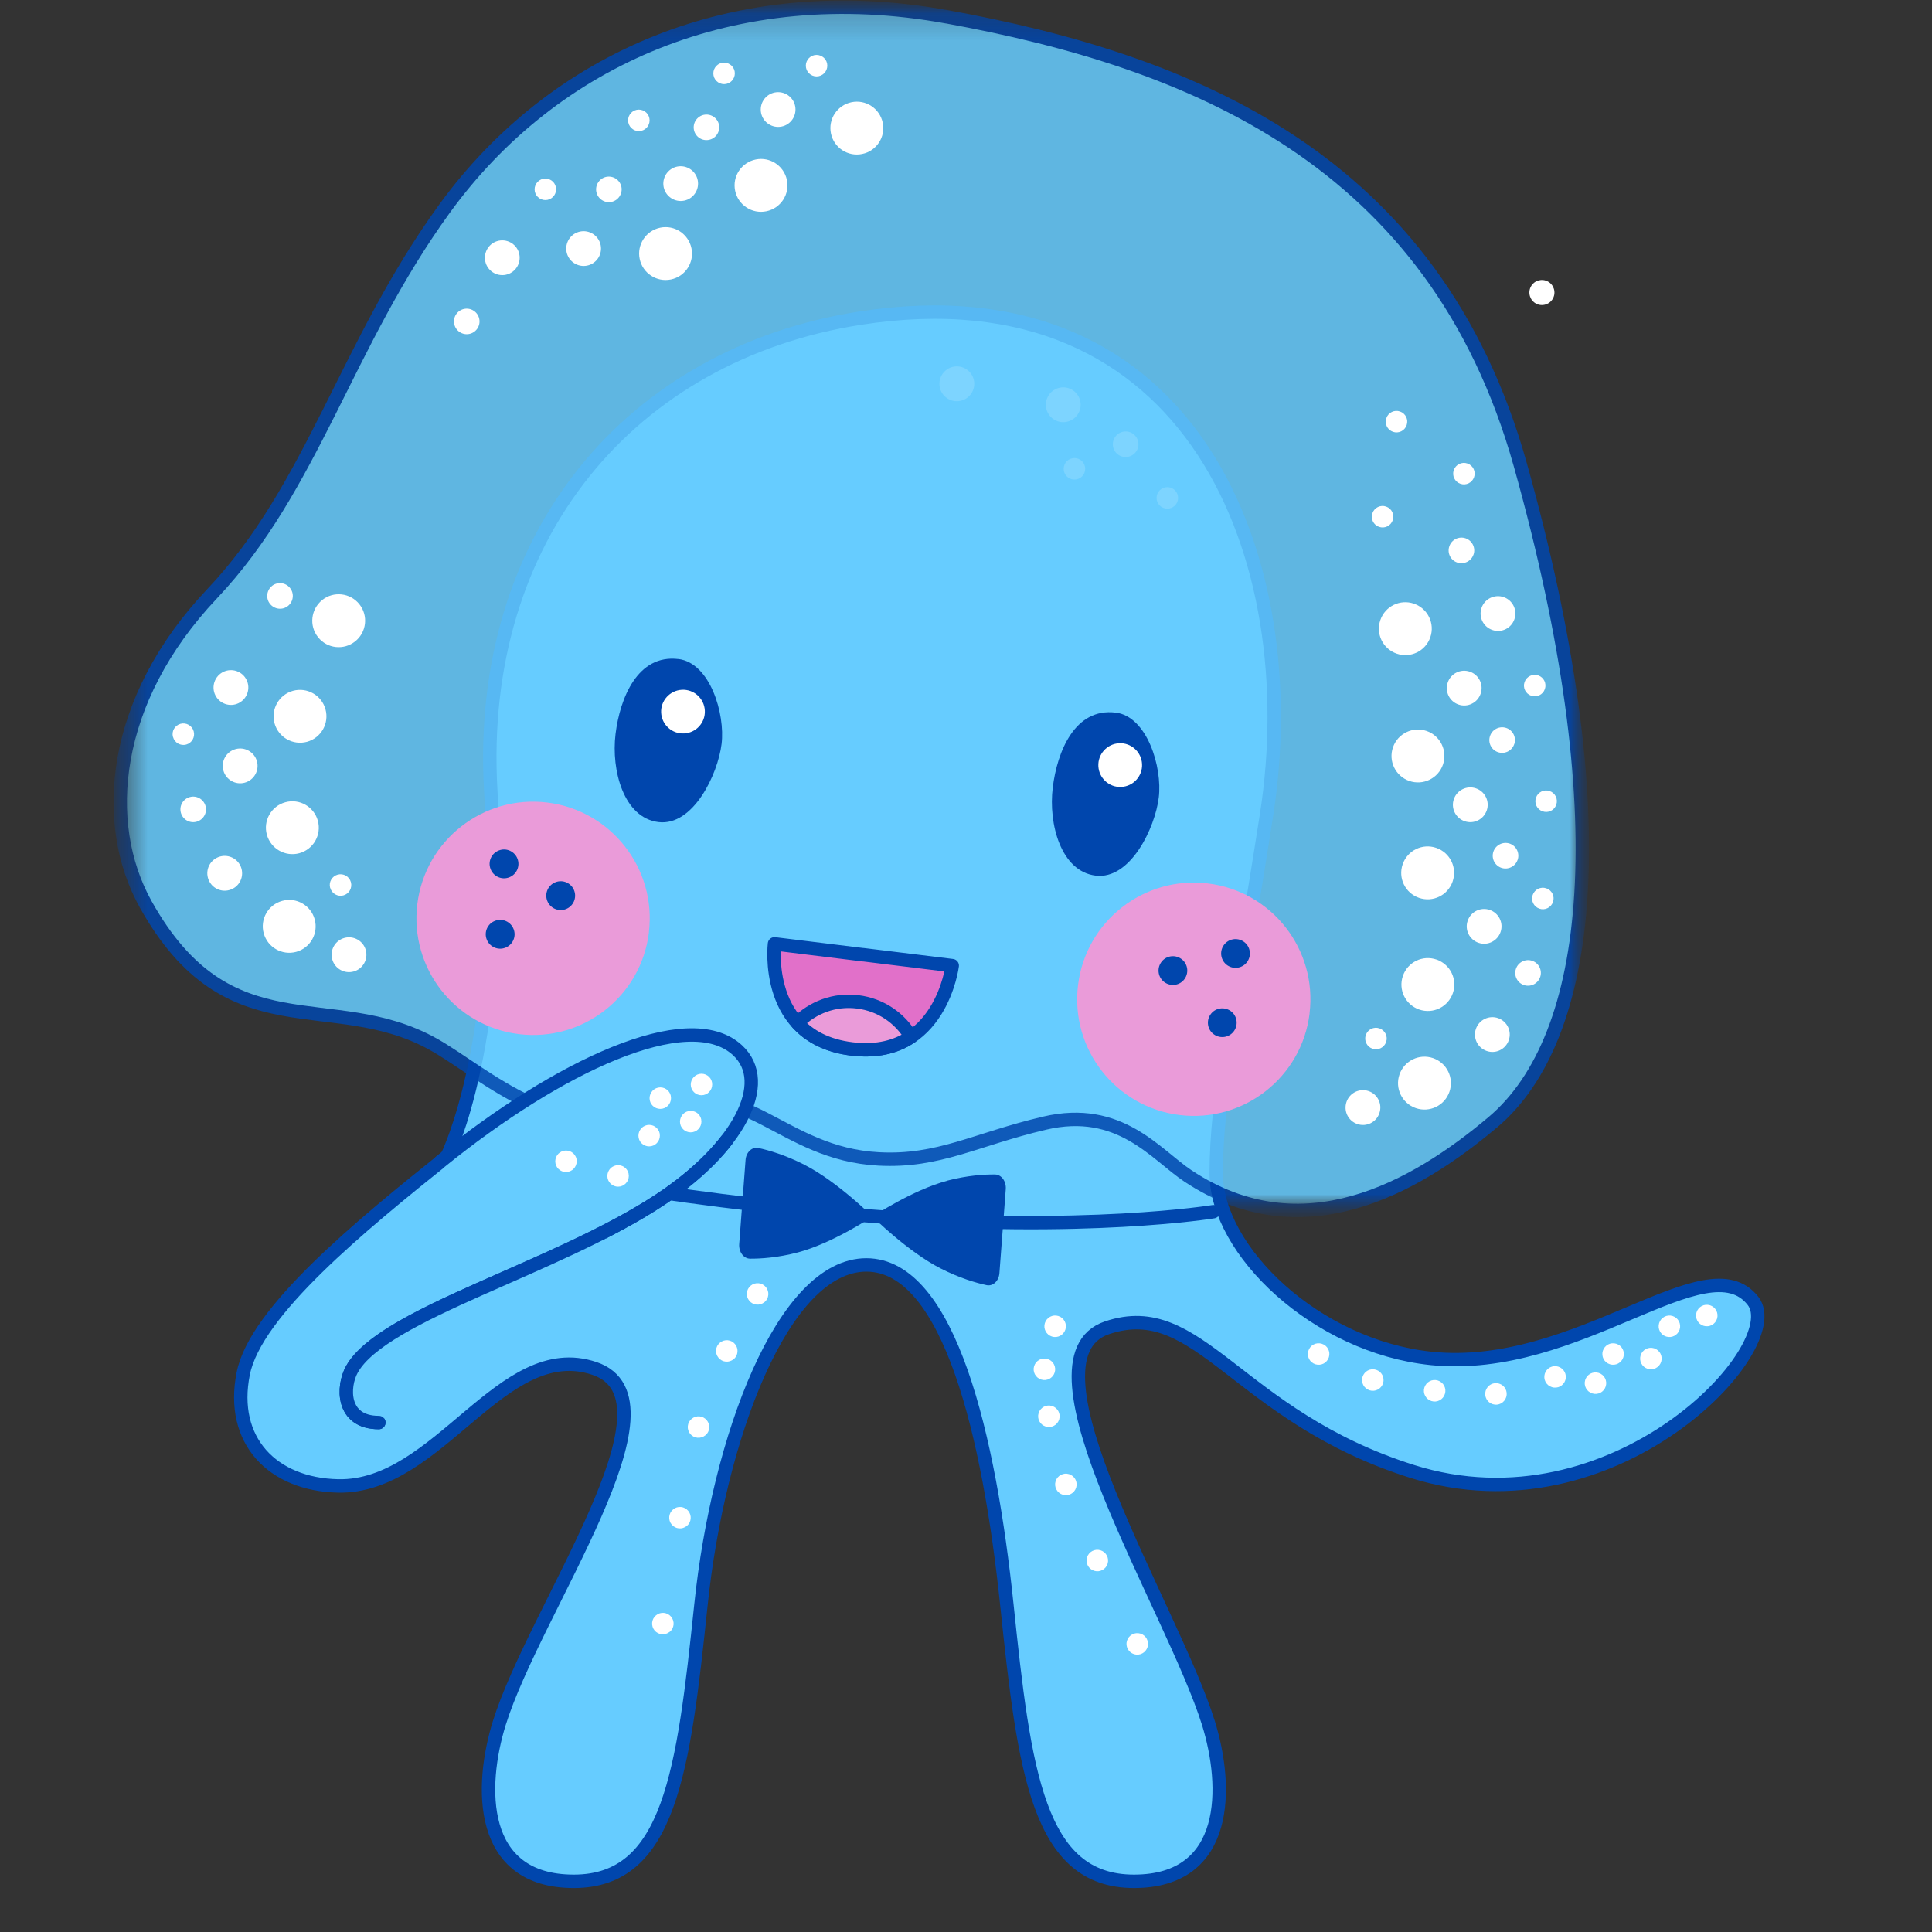 <svg width="72" height="72" viewBox="0 0 72 72" fill="none" xmlns="http://www.w3.org/2000/svg"><rect x="0" y="0" width="72" height="72" fill="#333333" stroke="none"/><path d="M57.05 10.683C56.929 10.91 57.017 11.194 57.244 11.314C57.471 11.435 57.755 11.347 57.875 11.12C57.996 10.893 57.908 10.609 57.681 10.489C57.454 10.368 57.17 10.455 57.05 10.683Z" fill="white"/><path d="M53.336 50.624C49.052 50.181 45.326 46.602 45.326 43.736C45.326 40.87 45.973 38.245 47.204 30.343C48.677 20.875 44.492 9.913 32.048 11.858C23.51 13.193 17.751 19.991 18.288 29.438C18.822 38.849 16.656 43.103 16.656 43.103C13.427 45.687 9.527 48.875 9.065 51.187C8.565 53.68 10.151 55.322 12.597 55.376C16.355 55.46 18.703 49.833 22.154 50.999C25.605 52.164 19.943 59.936 18.608 64.211C17.872 66.573 17.81 70.111 21.383 70.111C24.956 70.111 25.471 66.025 26.122 59.808C26.77 53.59 29.178 47.14 32.286 47.14C35.395 47.14 36.874 53.59 37.523 59.808C38.172 66.025 38.687 70.111 42.26 70.111C45.833 70.111 45.77 66.573 45.034 64.211C43.701 59.936 37.804 50.649 41.255 49.483C44.706 48.317 46.085 52.771 52.623 54.834C60.15 57.21 66.673 50.204 65.33 48.481C63.603 46.264 58.823 51.191 53.334 50.624" fill="#66CCFF"/><path d="M53.336 50.624C49.052 50.181 45.326 46.602 45.326 43.736C45.326 40.87 45.973 38.245 47.204 30.343C48.677 20.875 44.492 9.913 32.048 11.858C23.51 13.193 17.751 19.991 18.288 29.438C18.822 38.849 16.656 43.103 16.656 43.103C13.427 45.687 9.527 48.875 9.065 51.187C8.565 53.68 10.151 55.322 12.597 55.376C16.355 55.46 18.703 49.833 22.154 50.999C25.605 52.164 19.943 59.936 18.608 64.211C17.872 66.573 17.81 70.111 21.383 70.111C24.956 70.111 25.471 66.025 26.122 59.808C26.77 53.59 29.178 47.14 32.286 47.14C35.395 47.14 36.874 53.59 37.523 59.808C38.172 66.025 38.687 70.111 42.26 70.111C45.833 70.111 45.77 66.573 45.034 64.211C43.701 59.936 37.804 50.649 41.255 49.483C44.706 48.317 46.085 52.771 52.623 54.834C60.15 57.21 66.673 50.204 65.33 48.481C63.603 46.264 58.823 51.191 53.334 50.624H53.336Z" stroke="#0046AD" stroke-width="0.5" stroke-linecap="round" stroke-linejoin="round"/><path d="M35.29 14.837C34.995 14.633 34.921 14.231 35.125 13.935C35.329 13.64 35.731 13.566 36.027 13.77C36.322 13.974 36.396 14.376 36.192 14.672C35.988 14.967 35.586 15.041 35.29 14.837Z" fill="white"/><path d="M39.256 15.618C38.961 15.414 38.887 15.012 39.091 14.716C39.295 14.421 39.697 14.347 39.992 14.551C40.288 14.755 40.361 15.157 40.157 15.453C39.953 15.748 39.551 15.822 39.256 15.618Z" fill="white"/><path d="M41.679 16.949C41.461 16.799 41.407 16.502 41.557 16.286C41.706 16.07 42.004 16.014 42.219 16.164C42.437 16.313 42.491 16.611 42.342 16.826C42.192 17.042 41.895 17.098 41.679 16.949Z" fill="white"/><path d="M39.814 17.802C39.631 17.676 39.586 17.427 39.711 17.244C39.837 17.062 40.086 17.017 40.268 17.141C40.451 17.268 40.496 17.516 40.371 17.699C40.245 17.881 39.996 17.926 39.814 17.802Z" fill="white"/><path d="M43.276 18.886C43.093 18.76 43.048 18.511 43.173 18.328C43.299 18.146 43.548 18.101 43.73 18.225C43.913 18.352 43.958 18.6 43.833 18.783C43.707 18.965 43.458 19.01 43.276 18.886Z" fill="white"/><g opacity="0.85"><mask id="mask0_2_5498" style="mask-type:luminance" maskUnits="userSpaceOnUse" x="4" y="0" width="56" height="46"><path d="M59.127 0.111H4.326V45.263H59.127V0.111Z" fill="white"/></mask><g mask="url(#mask0_2_5498)"><mask id="mask1_2_5498" style="mask-type:luminance" maskUnits="userSpaceOnUse" x="4" y="0" width="56" height="46"><path d="M59.127 0.111H4.326V45.263H59.127V0.111Z" fill="white"/></mask><g mask="url(#mask1_2_5498)"><path d="M35.291 0.626C44.409 2.291 53.465 5.925 56.657 17.32C60.324 30.409 59.366 38.678 55.633 41.822C52.704 44.29 48.526 46.643 44.279 43.829C43.071 43.029 41.738 41.197 38.926 41.857C36.354 42.461 34.988 43.309 32.748 43.19C29.107 43 27.733 40.019 24.686 41.319C21.01 42.887 18.065 39.984 16.14 38.912C12.345 36.802 8.533 39.258 5.432 33.706C3.738 30.672 4.157 26.086 7.901 22.131C11.646 18.175 12.889 12.843 16.563 7.78C20.6 2.215 27.372 -0.819 35.291 0.628" fill="#66CCFF"/><path d="M35.291 0.626C44.409 2.291 53.465 5.925 56.657 17.32C60.324 30.409 59.366 38.678 55.633 41.822C52.704 44.29 48.526 46.643 44.279 43.829C43.071 43.029 41.738 41.197 38.926 41.857C36.354 42.461 34.988 43.309 32.748 43.19C29.107 43 27.733 40.019 24.686 41.319C21.01 42.887 18.065 39.984 16.14 38.912C12.345 36.802 8.533 39.258 5.432 33.706C3.738 30.672 4.157 26.086 7.901 22.131C11.646 18.175 12.889 12.843 16.563 7.78C20.6 2.215 27.372 -0.819 35.291 0.628V0.626Z" stroke="#0046AD" stroke-width="0.5" stroke-linecap="round" stroke-linejoin="round"/></g></g></g><path d="M48.805 37.767C48.514 40.15 46.346 41.846 43.962 41.554C41.58 41.263 39.883 39.094 40.175 36.711C40.466 34.328 42.635 32.632 45.017 32.924C47.399 33.215 49.095 35.383 48.803 37.766" fill="#EA9BD9"/><path d="M24.183 34.752C23.891 37.134 21.723 38.83 19.339 38.539C16.957 38.247 15.261 36.079 15.552 33.695C15.844 31.313 18.012 29.617 20.394 29.908C22.776 30.2 24.472 32.368 24.181 34.75" fill="#EA9BD9"/><path d="M41.576 26.557C40.06 26.37 39.398 28.002 39.233 29.352C39.067 30.703 39.536 32.473 40.832 32.632C42.127 32.791 43.047 30.849 43.184 29.722C43.322 28.597 42.755 26.7 41.576 26.555" fill="#0046AD"/><path d="M45.605 35.226C45.436 35.469 45.494 35.803 45.737 35.972C45.98 36.141 46.314 36.083 46.483 35.84C46.652 35.597 46.594 35.263 46.351 35.094C46.108 34.925 45.774 34.983 45.605 35.226Z" fill="#0046AD"/><path d="M43.272 35.863C43.103 36.106 43.161 36.44 43.404 36.609C43.647 36.778 43.981 36.72 44.15 36.477C44.319 36.234 44.261 35.9 44.018 35.731C43.775 35.562 43.441 35.62 43.272 35.863Z" fill="#0046AD"/><path d="M45.112 37.806C44.943 38.049 45.001 38.383 45.244 38.552C45.487 38.721 45.821 38.663 45.99 38.42C46.159 38.178 46.101 37.843 45.858 37.674C45.615 37.505 45.281 37.563 45.112 37.806Z" fill="#0046AD"/><path d="M19.285 32.003C19.391 32.279 19.253 32.589 18.976 32.696C18.7 32.803 18.389 32.665 18.282 32.387C18.175 32.111 18.313 31.8 18.591 31.694C18.867 31.587 19.178 31.725 19.285 32.003Z" fill="#0046AD"/><path d="M21.397 33.186C21.503 33.462 21.366 33.773 21.088 33.88C20.812 33.986 20.501 33.848 20.394 33.571C20.287 33.295 20.425 32.984 20.703 32.877C20.979 32.77 21.29 32.908 21.397 33.186Z" fill="#0046AD"/><path d="M19.141 34.626C19.248 34.901 19.11 35.212 18.832 35.319C18.556 35.426 18.245 35.288 18.138 35.01C18.031 34.734 18.169 34.423 18.447 34.317C18.723 34.21 19.034 34.348 19.141 34.626Z" fill="#0046AD"/><path d="M32.174 35.582L28.863 35.175C28.863 35.175 28.434 38.684 31.745 39.091C35.055 39.497 35.487 35.986 35.487 35.986L32.176 35.58L32.174 35.582Z" fill="#E170C9"/><path d="M32.174 35.582L28.863 35.175C28.863 35.175 28.434 38.684 31.745 39.091C35.055 39.497 35.487 35.986 35.487 35.986L32.176 35.58L32.174 35.582Z" stroke="#0046AD" stroke-width="0.5" stroke-linecap="round" stroke-linejoin="round"/><path d="M42.561 28.472C42.584 28.921 42.236 29.304 41.788 29.327C41.339 29.351 40.956 29.003 40.933 28.554C40.909 28.105 41.257 27.722 41.706 27.699C42.155 27.676 42.538 28.024 42.561 28.472Z" fill="white"/><path d="M25.282 24.561C23.767 24.375 23.104 26.007 22.939 27.357C22.774 28.707 23.242 30.477 24.538 30.637C25.834 30.796 26.753 28.853 26.891 27.726C27.029 26.601 26.462 24.705 25.282 24.559" fill="#0046AD"/><path d="M26.267 26.479C26.291 26.928 25.943 27.311 25.494 27.334C25.045 27.357 24.662 27.009 24.639 26.561C24.616 26.112 24.963 25.729 25.412 25.706C25.861 25.682 26.244 26.03 26.267 26.479Z" fill="white"/><path d="M33.952 38.64C33.542 37.944 32.825 37.441 31.96 37.336C31.098 37.229 30.28 37.546 29.714 38.121C30.148 38.597 30.791 38.974 31.747 39.09C32.703 39.207 33.418 38.997 33.952 38.64Z" fill="#EA9BD9"/><path d="M33.952 38.64C33.542 37.944 32.825 37.441 31.96 37.336C31.098 37.229 30.28 37.546 29.714 38.121C30.148 38.597 30.791 38.974 31.747 39.09C32.703 39.207 33.418 38.997 33.952 38.64Z" stroke="#0046AD" stroke-width="0.5" stroke-linecap="round" stroke-linejoin="round"/><path d="M53.774 28.496C53.595 29.011 53.035 29.282 52.52 29.104C52.006 28.925 51.734 28.365 51.912 27.851C52.091 27.336 52.651 27.064 53.166 27.242C53.68 27.421 53.952 27.981 53.774 28.496Z" fill="white"/><path d="M53.303 23.751C53.125 24.266 52.565 24.538 52.05 24.359C51.535 24.18 51.263 23.621 51.442 23.106C51.621 22.591 52.18 22.319 52.695 22.498C53.21 22.677 53.482 23.236 53.303 23.751Z" fill="white"/><path d="M54.135 32.852C53.956 33.367 53.397 33.639 52.882 33.46C52.367 33.281 52.095 32.722 52.274 32.207C52.452 31.692 53.012 31.42 53.527 31.599C54.042 31.777 54.314 32.337 54.135 32.852Z" fill="white"/><path d="M54.143 37.013C53.964 37.528 53.404 37.8 52.89 37.622C52.375 37.443 52.103 36.883 52.282 36.368C52.46 35.853 53.02 35.581 53.535 35.76C54.05 35.939 54.322 36.498 54.143 37.013Z" fill="white"/><path d="M54.016 40.688C53.838 41.202 53.278 41.474 52.763 41.296C52.248 41.117 51.976 40.557 52.155 40.042C52.334 39.528 52.893 39.256 53.408 39.434C53.923 39.613 54.195 40.173 54.016 40.688Z" fill="white"/><path d="M56.227 38.766C56.111 39.104 55.742 39.285 55.404 39.166C55.066 39.05 54.885 38.68 55.003 38.342C55.12 38.004 55.489 37.826 55.827 37.942C56.165 38.059 56.346 38.428 56.227 38.766Z" fill="white"/><path d="M51.405 41.488C51.289 41.826 50.919 42.007 50.581 41.888C50.243 41.772 50.063 41.403 50.181 41.063C50.298 40.724 50.667 40.546 51.005 40.662C51.343 40.779 51.524 41.148 51.405 41.486" fill="white"/><path d="M55.921 34.734C55.804 35.072 55.435 35.253 55.097 35.135C54.759 35.018 54.578 34.649 54.697 34.311C54.813 33.973 55.182 33.794 55.52 33.911C55.858 34.027 56.039 34.396 55.921 34.734Z" fill="white"/><path d="M55.406 30.203C55.289 30.541 54.92 30.722 54.582 30.604C54.244 30.487 54.063 30.118 54.181 29.78C54.298 29.442 54.667 29.263 55.005 29.38C55.343 29.496 55.524 29.865 55.406 30.203Z" fill="white"/><path d="M55.178 25.855C55.062 26.193 54.692 26.374 54.354 26.256C54.016 26.139 53.836 25.77 53.954 25.432C54.071 25.094 54.44 24.915 54.778 25.032C55.116 25.148 55.297 25.517 55.178 25.855Z" fill="white"/><path d="M9.218 25.834C9.102 26.172 8.732 26.353 8.394 26.234C8.056 26.117 7.876 25.748 7.994 25.41C8.111 25.072 8.48 24.893 8.818 25.01C9.156 25.127 9.337 25.496 9.218 25.834Z" fill="white"/><path d="M56.437 23.077C56.321 23.415 55.952 23.596 55.614 23.477C55.276 23.361 55.095 22.991 55.213 22.653C55.33 22.315 55.699 22.137 56.037 22.253C56.375 22.37 56.556 22.739 56.437 23.077Z" fill="white"/><path d="M56.556 32.045C56.471 32.294 56.199 32.426 55.95 32.341C55.701 32.255 55.569 31.983 55.656 31.734C55.742 31.486 56.014 31.354 56.263 31.439C56.511 31.525 56.643 31.797 56.558 32.045" fill="white"/><path d="M56.429 27.736C56.344 27.985 56.072 28.117 55.823 28.031C55.575 27.946 55.443 27.674 55.53 27.425C55.615 27.176 55.887 27.044 56.136 27.13C56.385 27.215 56.517 27.487 56.431 27.736" fill="white"/><path d="M12.006 22.362C12.432 22.022 13.052 22.092 13.392 22.517C13.732 22.943 13.662 23.562 13.236 23.902C12.811 24.243 12.191 24.173 11.853 23.747C11.513 23.322 11.583 22.702 12.008 22.362" fill="white"/><path d="M10.137 21.835C10.343 21.672 10.642 21.705 10.807 21.911C10.973 22.117 10.938 22.416 10.734 22.581C10.528 22.747 10.229 22.712 10.063 22.506C9.898 22.3 9.933 22 10.139 21.835" fill="white"/><path d="M54.912 20.668C54.827 20.916 54.555 21.048 54.306 20.963C54.057 20.877 53.925 20.605 54.013 20.357C54.098 20.108 54.37 19.976 54.619 20.061C54.867 20.147 55 20.419 54.914 20.668" fill="white"/><path d="M57.395 36.413C57.31 36.662 57.038 36.794 56.789 36.709C56.54 36.623 56.408 36.351 56.496 36.102C56.581 35.854 56.853 35.721 57.102 35.807C57.351 35.892 57.483 36.164 57.397 36.413" fill="white"/><path d="M57.875 33.615C57.803 33.825 57.574 33.936 57.366 33.862C57.156 33.79 57.045 33.561 57.119 33.353C57.191 33.143 57.42 33.032 57.628 33.106C57.838 33.178 57.949 33.407 57.875 33.615Z" fill="white"/><path d="M57.997 29.99C57.926 30.2 57.696 30.31 57.488 30.236C57.279 30.165 57.168 29.935 57.242 29.727C57.313 29.518 57.543 29.407 57.751 29.481C57.961 29.552 58.071 29.782 57.997 29.99Z" fill="white"/><path d="M54.934 17.782C54.862 17.992 54.633 18.103 54.425 18.029C54.215 17.957 54.104 17.728 54.178 17.52C54.25 17.31 54.479 17.2 54.687 17.273C54.897 17.345 55.008 17.575 54.934 17.782Z" fill="white"/><path d="M62.596 49.545C62.53 49.757 62.307 49.876 62.095 49.81C61.883 49.744 61.765 49.52 61.831 49.308C61.897 49.097 62.12 48.978 62.332 49.044C62.544 49.11 62.662 49.334 62.596 49.545Z" fill="white"/><path d="M60.498 50.579C60.432 50.791 60.209 50.909 59.997 50.843C59.785 50.777 59.667 50.554 59.733 50.342C59.799 50.13 60.022 50.012 60.234 50.078C60.446 50.144 60.564 50.367 60.498 50.579Z" fill="white"/><path d="M61.907 50.748C61.841 50.96 61.617 51.078 61.405 51.012C61.194 50.946 61.075 50.723 61.141 50.511C61.207 50.299 61.431 50.181 61.642 50.247C61.854 50.313 61.973 50.536 61.907 50.748Z" fill="white"/><path d="M63.989 49.145C63.923 49.357 63.7 49.475 63.488 49.409C63.276 49.343 63.158 49.12 63.224 48.908C63.29 48.696 63.513 48.578 63.725 48.644C63.937 48.71 64.055 48.933 63.989 49.145Z" fill="white"/><path d="M59.841 51.665C59.775 51.877 59.552 51.995 59.34 51.929C59.128 51.863 59.01 51.64 59.076 51.428C59.142 51.216 59.365 51.098 59.577 51.164C59.789 51.23 59.907 51.453 59.841 51.665Z" fill="white"/><path d="M58.336 51.432C58.27 51.644 58.046 51.762 57.834 51.696C57.623 51.63 57.504 51.407 57.57 51.195C57.636 50.983 57.86 50.865 58.071 50.931C58.283 50.997 58.402 51.22 58.336 51.432Z" fill="white"/><path d="M56.132 52.066C56.066 52.277 55.843 52.396 55.631 52.33C55.419 52.264 55.301 52.04 55.367 51.828C55.433 51.617 55.656 51.498 55.868 51.564C56.08 51.63 56.199 51.854 56.132 52.066Z" fill="white"/><path d="M53.847 51.949C53.782 52.16 53.558 52.279 53.346 52.213C53.135 52.147 53.016 51.923 53.082 51.712C53.148 51.5 53.371 51.381 53.583 51.447C53.795 51.514 53.914 51.737 53.847 51.949Z" fill="white"/><path d="M51.543 51.549C51.477 51.76 51.254 51.879 51.042 51.813C50.83 51.747 50.712 51.523 50.778 51.312C50.844 51.1 51.067 50.981 51.279 51.047C51.491 51.113 51.609 51.337 51.543 51.549Z" fill="white"/><path d="M49.524 50.579C49.458 50.791 49.235 50.909 49.023 50.843C48.811 50.777 48.693 50.554 48.759 50.342C48.825 50.13 49.048 50.012 49.26 50.078C49.472 50.144 49.59 50.367 49.524 50.579Z" fill="white"/><path d="M39.705 49.545C39.639 49.757 39.415 49.876 39.203 49.81C38.992 49.744 38.873 49.52 38.939 49.308C39.005 49.097 39.229 48.978 39.441 49.044C39.652 49.11 39.771 49.334 39.705 49.545Z" fill="white"/><path d="M39.472 52.899C39.406 53.111 39.182 53.229 38.97 53.163C38.758 53.097 38.64 52.874 38.706 52.662C38.772 52.45 38.995 52.332 39.207 52.398C39.419 52.464 39.538 52.687 39.472 52.899Z" fill="white"/><path d="M40.105 55.438C40.039 55.65 39.815 55.769 39.604 55.703C39.392 55.636 39.273 55.413 39.339 55.201C39.405 54.989 39.629 54.871 39.841 54.937C40.052 55.003 40.171 55.227 40.105 55.438Z" fill="white"/><path d="M41.277 58.275C41.211 58.487 40.987 58.605 40.776 58.539C40.564 58.473 40.445 58.25 40.511 58.038C40.577 57.826 40.801 57.708 41.013 57.774C41.224 57.84 41.343 58.063 41.277 58.275Z" fill="white"/><path d="M42.765 61.382C42.699 61.593 42.475 61.712 42.264 61.646C42.052 61.58 41.933 61.356 41.999 61.145C42.066 60.933 42.289 60.814 42.501 60.88C42.713 60.946 42.831 61.17 42.765 61.382Z" fill="white"/><path d="M39.305 51.148C39.239 51.36 39.015 51.478 38.803 51.413C38.592 51.346 38.473 51.123 38.539 50.911C38.605 50.699 38.828 50.581 39.04 50.647C39.252 50.713 39.371 50.937 39.305 51.148Z" fill="white"/><path d="M29.129 46.046C28.958 46.188 28.706 46.165 28.566 45.996C28.424 45.825 28.447 45.574 28.618 45.432C28.789 45.29 29.04 45.314 29.182 45.485C29.324 45.656 29.3 45.906 29.131 46.048" fill="white"/><path d="M27.34 50.653C27.169 50.795 26.916 50.771 26.777 50.602C26.635 50.431 26.658 50.181 26.829 50.039C27 49.897 27.251 49.92 27.392 50.091C27.534 50.262 27.511 50.513 27.342 50.655" fill="white"/><path d="M26.287 53.489C26.116 53.631 25.863 53.608 25.723 53.439C25.582 53.268 25.605 53.017 25.776 52.876C25.947 52.734 26.198 52.757 26.339 52.928C26.481 53.099 26.458 53.35 26.289 53.491" fill="white"/><path d="M25.595 56.866C25.424 57.008 25.172 56.985 25.032 56.816C24.89 56.645 24.913 56.394 25.084 56.252C25.255 56.11 25.506 56.134 25.648 56.305C25.79 56.476 25.766 56.726 25.597 56.868" fill="white"/><path d="M24.958 60.812C24.787 60.954 24.534 60.931 24.394 60.762C24.253 60.591 24.276 60.34 24.447 60.199C24.618 60.057 24.868 60.08 25.01 60.251C25.152 60.422 25.129 60.673 24.96 60.814" fill="white"/><path d="M28.488 48.527C28.317 48.669 28.065 48.646 27.925 48.477C27.783 48.306 27.806 48.055 27.977 47.913C28.148 47.772 28.399 47.795 28.541 47.966C28.683 48.137 28.659 48.387 28.49 48.529" fill="white"/><path d="M51.656 38.834C51.584 39.044 51.355 39.154 51.147 39.081C50.937 39.009 50.826 38.779 50.9 38.572C50.972 38.362 51.201 38.251 51.409 38.325C51.619 38.397 51.73 38.626 51.656 38.834Z" fill="white"/><path d="M10.23 26.953C10.374 27.478 10.914 27.787 11.441 27.645C11.965 27.501 12.274 26.961 12.13 26.434C11.987 25.91 11.445 25.601 10.92 25.744C10.396 25.888 10.087 26.43 10.23 26.955" fill="white"/><path d="M9.945 31.105C10.089 31.63 10.629 31.939 11.155 31.797C11.68 31.653 11.989 31.113 11.845 30.586C11.701 30.062 11.159 29.753 10.635 29.897C10.11 30.04 9.801 30.582 9.945 31.107" fill="white"/><path d="M9.828 34.781C9.972 35.306 10.512 35.615 11.039 35.473C11.563 35.329 11.872 34.789 11.728 34.262C11.585 33.738 11.043 33.429 10.518 33.573C9.993 33.716 9.684 34.258 9.828 34.783" fill="white"/><path d="M7.749 32.716C7.844 33.062 8.2 33.266 8.546 33.17C8.892 33.075 9.094 32.72 9 32.374C8.905 32.028 8.55 31.826 8.204 31.919C7.858 32.014 7.654 32.37 7.749 32.716Z" fill="white"/><path d="M12.381 35.751C12.476 36.096 12.832 36.3 13.178 36.205C13.524 36.11 13.726 35.754 13.632 35.408C13.537 35.063 13.182 34.861 12.836 34.954C12.49 35.049 12.286 35.405 12.381 35.751Z" fill="white"/><path d="M8.324 28.713C8.42 29.059 8.775 29.263 9.121 29.168C9.467 29.073 9.669 28.717 9.576 28.371C9.48 28.026 9.125 27.823 8.779 27.917C8.433 28.012 8.229 28.367 8.324 28.713Z" fill="white"/><path d="M6.741 30.289C6.811 30.543 7.071 30.693 7.326 30.623C7.58 30.553 7.73 30.291 7.66 30.038C7.59 29.786 7.328 29.634 7.075 29.704C6.821 29.774 6.671 30.034 6.741 30.289Z" fill="white"/><path d="M6.448 27.466C6.506 27.68 6.725 27.806 6.939 27.748C7.153 27.689 7.277 27.47 7.219 27.256C7.161 27.042 6.941 26.916 6.727 26.974C6.514 27.033 6.387 27.252 6.446 27.466" fill="white"/><path d="M12.306 33.087C12.364 33.301 12.583 33.427 12.797 33.369C13.011 33.31 13.135 33.091 13.077 32.877C13.018 32.663 12.799 32.537 12.585 32.595C12.371 32.654 12.245 32.873 12.303 33.087" fill="white"/><path d="M57.572 25.68C57.5 25.89 57.271 26.001 57.063 25.927C56.853 25.855 56.742 25.626 56.816 25.418C56.888 25.21 57.117 25.098 57.325 25.171C57.535 25.243 57.646 25.473 57.572 25.68Z" fill="white"/><path d="M51.903 19.387C51.831 19.597 51.601 19.708 51.393 19.634C51.184 19.562 51.073 19.333 51.147 19.125C51.219 18.915 51.448 18.804 51.656 18.878C51.866 18.95 51.976 19.179 51.903 19.387Z" fill="white"/><path d="M52.421 15.845C52.349 16.055 52.12 16.166 51.912 16.092C51.702 16.02 51.592 15.791 51.666 15.583C51.737 15.373 51.967 15.262 52.175 15.336C52.384 15.408 52.495 15.637 52.421 15.845Z" fill="white"/><path d="M24.604 8.485C25.137 8.375 25.657 8.718 25.768 9.251C25.879 9.783 25.537 10.306 25.003 10.415C24.47 10.525 23.948 10.181 23.839 9.649C23.728 9.117 24.072 8.596 24.604 8.485Z" fill="white"/><path d="M28.162 5.944C28.694 5.833 29.215 6.177 29.326 6.709C29.436 7.242 29.094 7.764 28.56 7.873C28.028 7.984 27.505 7.64 27.396 7.108C27.285 6.575 27.629 6.055 28.162 5.944Z" fill="white"/><path d="M31.733 3.809C32.265 3.698 32.786 4.042 32.897 4.574C33.007 5.107 32.665 5.629 32.131 5.738C31.599 5.849 31.076 5.505 30.967 4.973C30.857 4.44 31.2 3.92 31.733 3.809Z" fill="white"/><path d="M28.867 3.447C29.217 3.375 29.561 3.601 29.632 3.95C29.704 4.302 29.479 4.644 29.129 4.716C28.779 4.788 28.436 4.562 28.364 4.213C28.292 3.863 28.517 3.519 28.867 3.447Z" fill="white"/><path d="M25.236 6.208C25.585 6.136 25.929 6.362 26.001 6.711C26.073 7.063 25.848 7.405 25.498 7.477C25.148 7.549 24.805 7.323 24.733 6.974C24.661 6.624 24.886 6.28 25.236 6.208Z" fill="white"/><path d="M21.618 8.629C21.968 8.557 22.312 8.783 22.384 9.132C22.456 9.484 22.23 9.826 21.88 9.898C21.531 9.97 21.187 9.744 21.115 9.395C21.043 9.045 21.268 8.701 21.618 8.629Z" fill="white"/><path d="M18.587 8.971C18.937 8.899 19.281 9.125 19.353 9.474C19.424 9.826 19.199 10.168 18.849 10.24C18.5 10.312 18.156 10.086 18.084 9.737C18.012 9.387 18.237 9.043 18.587 8.971Z" fill="white"/><path d="M26.23 4.279C26.489 4.226 26.739 4.391 26.794 4.648C26.846 4.906 26.681 5.157 26.425 5.211C26.166 5.266 25.916 5.099 25.861 4.842C25.809 4.584 25.974 4.333 26.23 4.279Z" fill="white"/><path d="M22.593 6.591C22.852 6.539 23.102 6.704 23.157 6.96C23.209 7.219 23.044 7.469 22.788 7.524C22.529 7.578 22.279 7.411 22.224 7.154C22.172 6.896 22.337 6.645 22.593 6.591Z" fill="white"/><path d="M17.297 11.512C17.555 11.46 17.806 11.625 17.86 11.882C17.915 12.14 17.748 12.391 17.491 12.445C17.233 12.499 16.982 12.332 16.928 12.076C16.875 11.817 17.04 11.567 17.297 11.512Z" fill="white"/><path d="M26.903 2.342C27.118 2.297 27.332 2.437 27.377 2.653C27.421 2.868 27.282 3.082 27.066 3.127C26.848 3.171 26.637 3.032 26.592 2.816C26.547 2.6 26.687 2.386 26.903 2.342Z" fill="white"/><path d="M23.726 4.092C23.942 4.048 24.155 4.188 24.2 4.403C24.245 4.619 24.105 4.833 23.889 4.877C23.672 4.922 23.46 4.782 23.415 4.566C23.37 4.351 23.51 4.137 23.726 4.092Z" fill="white"/><path d="M30.349 2.054C30.565 2.01 30.779 2.149 30.823 2.365C30.868 2.581 30.728 2.794 30.513 2.839C30.295 2.884 30.083 2.744 30.039 2.528C29.994 2.313 30.134 2.099 30.349 2.054Z" fill="white"/><path d="M20.242 6.663C20.458 6.618 20.672 6.758 20.716 6.974C20.761 7.189 20.621 7.403 20.405 7.448C20.188 7.492 19.976 7.353 19.931 7.137C19.887 6.921 20.027 6.708 20.242 6.663Z" fill="white"/><path d="M35.3 44.004C34.006 44.344 32.516 45.339 32.516 45.339C32.516 45.339 33.831 46.648 35.053 47.27C35.766 47.634 36.38 47.81 36.767 47.894C37.002 47.944 37.224 47.739 37.245 47.449L37.364 45.881L37.482 44.313C37.503 44.024 37.319 43.771 37.08 43.769C36.685 43.765 36.056 43.802 35.3 44" fill="#0046AD"/><path d="M29.978 43.408C31.201 44.029 32.516 45.339 32.516 45.339C32.516 45.339 31.026 46.334 29.732 46.674C28.976 46.872 28.346 46.909 27.952 46.907C27.713 46.905 27.526 46.652 27.548 46.363L27.666 44.795L27.785 43.227C27.806 42.938 28.028 42.731 28.263 42.782C28.651 42.866 29.265 43.042 29.977 43.406" fill="#0046AD"/><path d="M45.217 45.156C45.217 45.156 40.422 45.947 32.516 45.325C24.612 44.703 17.87 43.277 17.87 43.277" stroke="#0046AD" stroke-width="0.5" stroke-linecap="round" stroke-linejoin="round"/><path d="M27.474 39.13C25.888 37.686 22.24 39.042 18.457 41.723C18.457 41.723 17.252 42.609 16.652 43.095L15.035 49.425C17.544 47.995 21.754 46.592 24.612 44.702C25.657 44.01 26.498 43.245 27.081 42.491C28.098 41.179 28.329 39.907 27.474 39.13Z" fill="#66CCFF"/><path d="M14.118 53.013C12.721 53.013 12.756 51.669 13.118 51.026C14.285 48.957 20.709 47.284 24.61 44.702C27.474 42.807 28.819 40.351 27.474 39.129C25.636 37.456 20.788 39.745 16.407 43.297" stroke="#0046AD" stroke-width="0.5" stroke-linecap="round" stroke-linejoin="round"/><path d="M14.118 53.014C12.721 53.014 12.756 51.669 13.118 51.026C14.285 48.957 20.709 47.284 24.61 44.702C25.655 44.01 26.499 43.245 27.081 42.491" fill="#66CCFF"/><path d="M14.118 53.014C12.721 53.014 12.756 51.669 13.118 51.026C14.285 48.957 20.709 47.284 24.61 44.702C25.655 44.01 26.499 43.245 27.081 42.491" stroke="#0046AD" stroke-width="0.5" stroke-linecap="round" stroke-linejoin="round"/><path d="M26.533 40.334C26.578 40.552 26.438 40.764 26.223 40.808C26.007 40.853 25.793 40.713 25.75 40.497C25.708 40.282 25.846 40.068 26.061 40.023C26.279 39.978 26.491 40.118 26.535 40.334" fill="white"/><path d="M26.131 41.717C26.176 41.935 26.036 42.147 25.82 42.191C25.605 42.236 25.391 42.096 25.348 41.881C25.306 41.665 25.444 41.451 25.659 41.407C25.877 41.362 26.089 41.502 26.133 41.717" fill="white"/><path d="M24.583 42.24C24.627 42.458 24.488 42.669 24.272 42.714C24.056 42.759 23.843 42.619 23.8 42.403C23.757 42.188 23.895 41.974 24.111 41.929C24.328 41.885 24.54 42.024 24.585 42.24" fill="white"/><path d="M23.425 43.742C23.47 43.959 23.33 44.171 23.114 44.216C22.898 44.261 22.685 44.121 22.642 43.905C22.599 43.689 22.737 43.476 22.953 43.431C23.171 43.386 23.382 43.526 23.427 43.742" fill="white"/><path d="M21.484 43.196C21.529 43.413 21.389 43.625 21.173 43.67C20.957 43.715 20.744 43.575 20.701 43.359C20.658 43.143 20.796 42.93 21.012 42.885C21.229 42.84 21.441 42.98 21.486 43.196" fill="white"/><path d="M24.998 40.843C25.043 41.061 24.903 41.273 24.688 41.317C24.472 41.362 24.258 41.222 24.215 41.006C24.173 40.791 24.311 40.577 24.526 40.532C24.744 40.488 24.956 40.627 25 40.843" fill="white"/></svg>